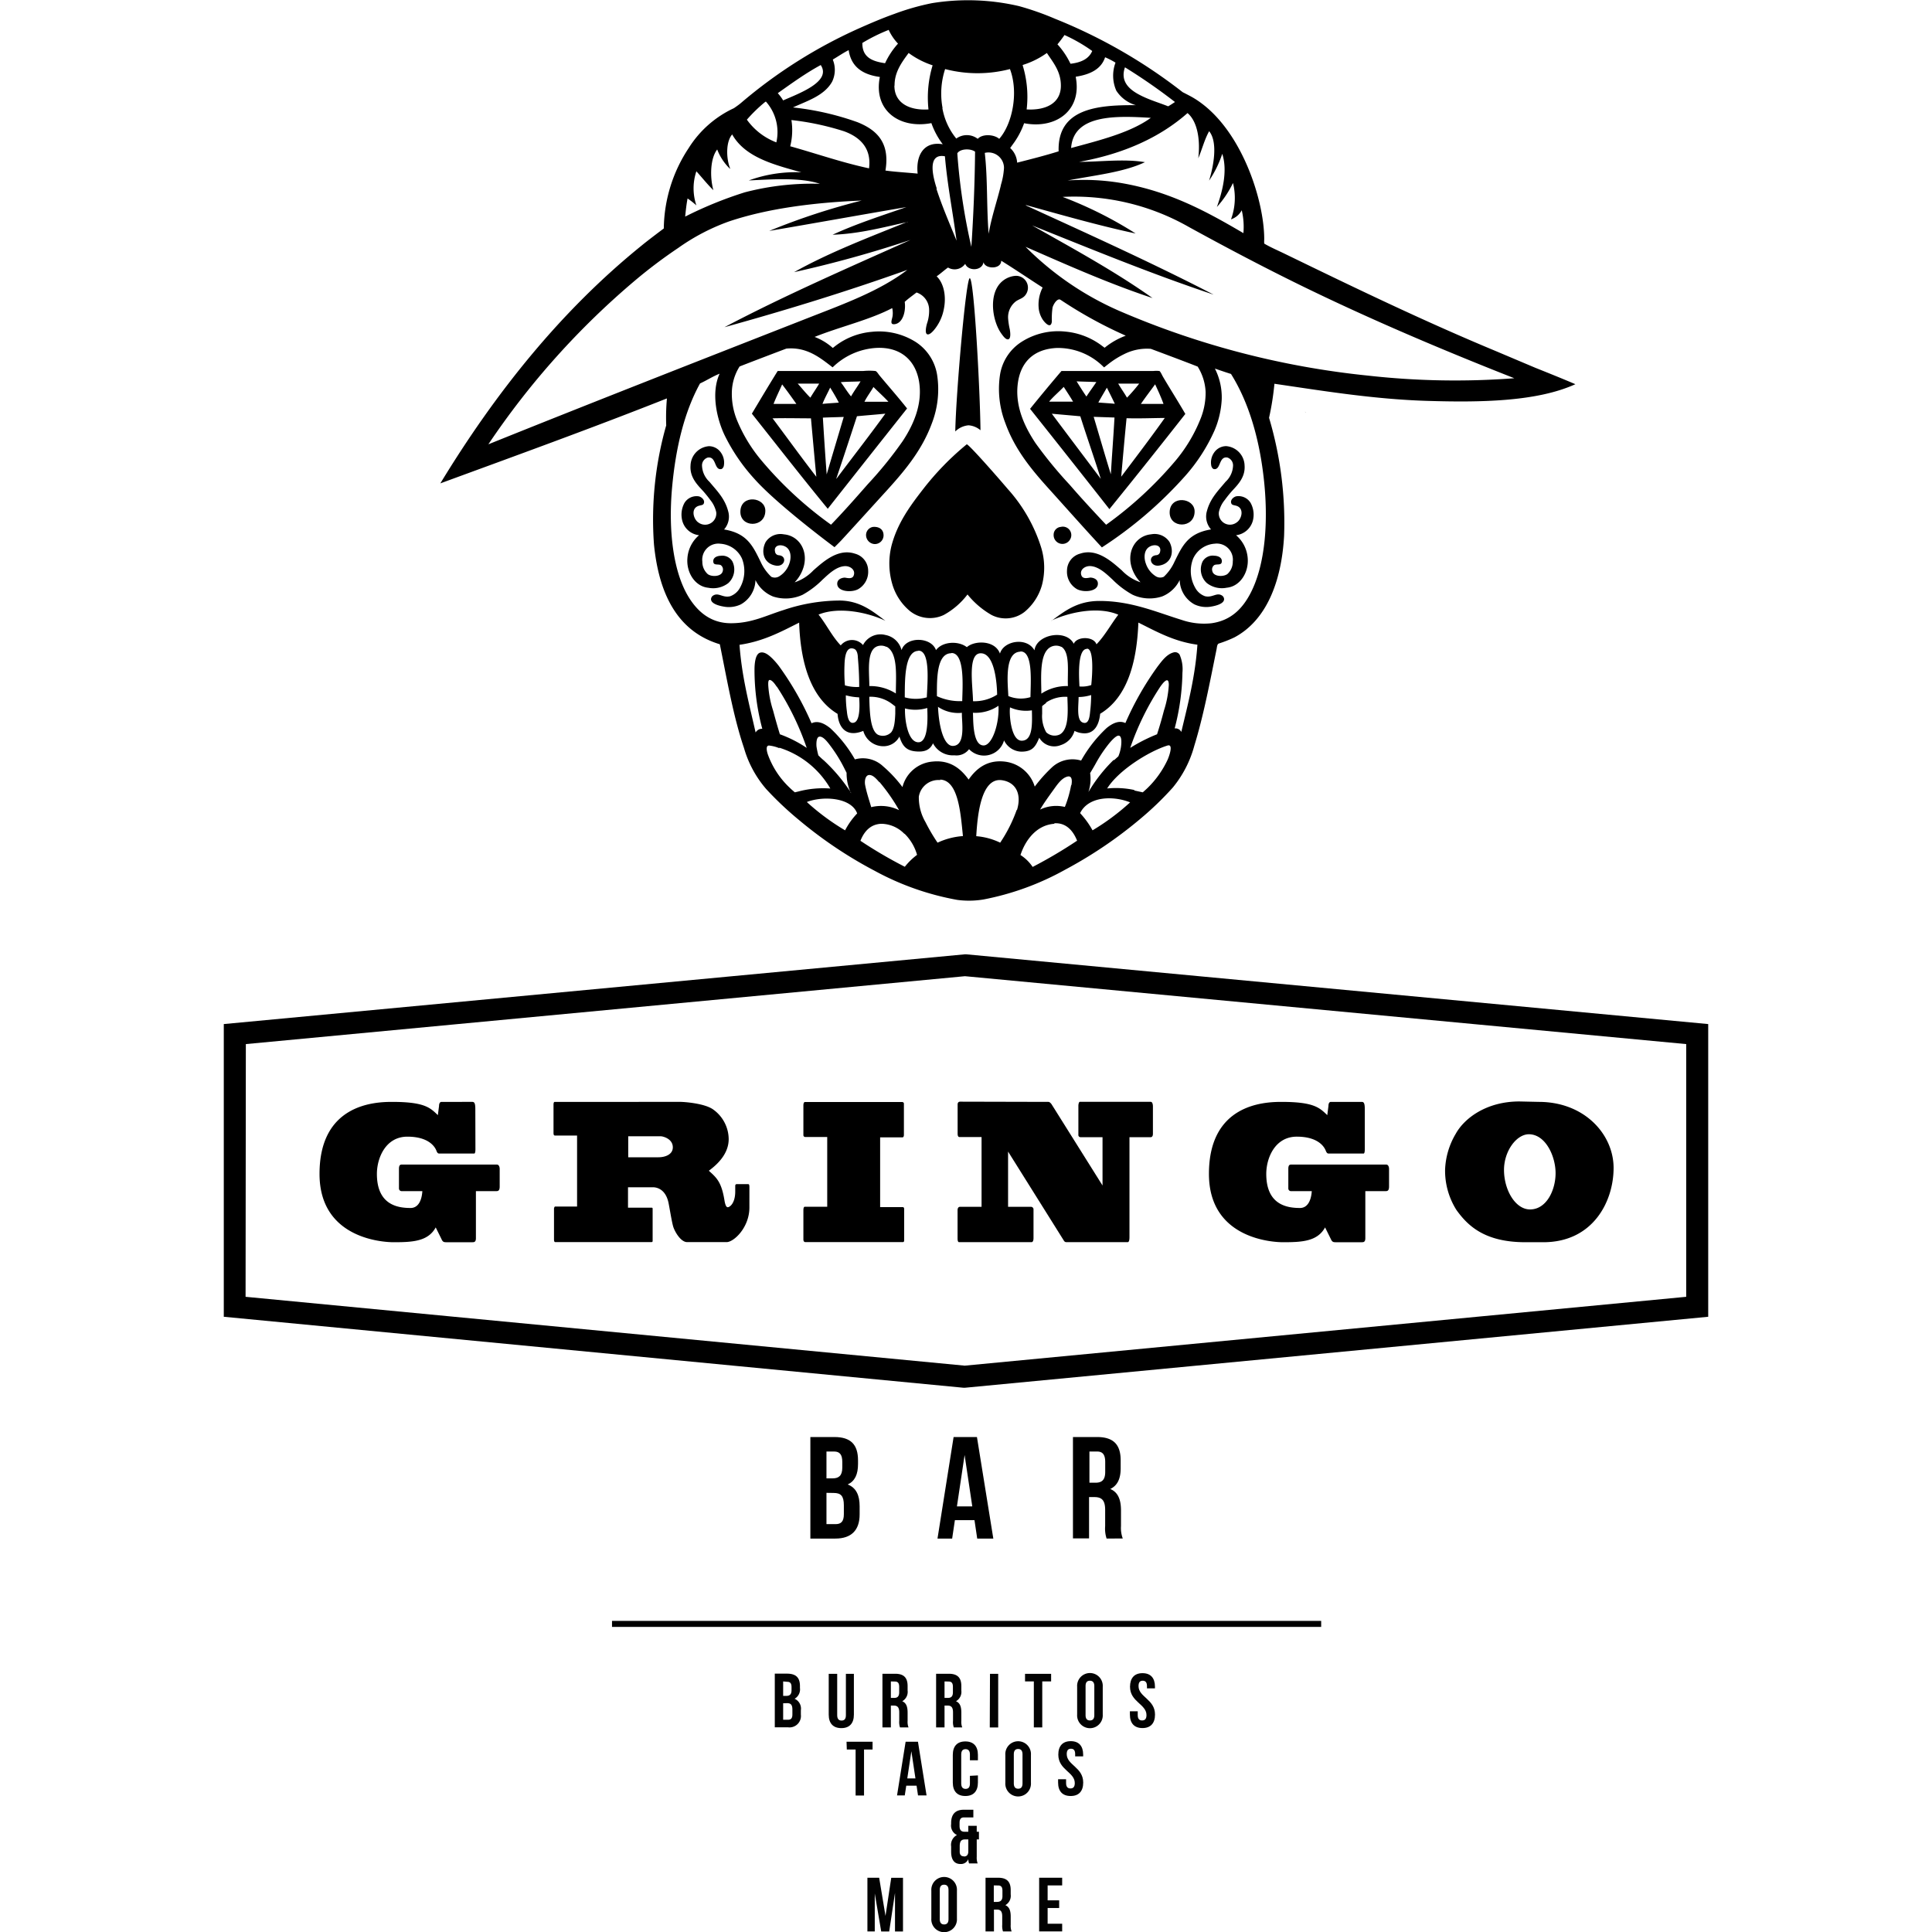 <svg id="Layer_1" data-name="Layer 1" xmlns="http://www.w3.org/2000/svg" viewBox="0 0 360 360"><defs><style>.cls-1{fill:#020202;}.cls-2{fill-rule:evenodd;}</style></defs><rect x="114.04" y="302.03" width="132.14" height="1.12"/><path class="cls-1" d="M165,357l1.07-7.1h2.19v10h-1.49v-7.17l-1.08,7.17h-1.49L163,352.82v7.07h-1.37v-10h2.19Z"/><path class="cls-1" d="M173.54,352.29a2.39,2.39,0,1,1,4.77,0v5.2a2.39,2.39,0,1,1-4.77,0Zm1.57,5.3c0,.71.31,1,.81,1s.82-.27.82-1v-5.4c0-.72-.32-1-.82-1s-.81.27-.81,1Z"/><path class="cls-1" d="M186.89,359.89a3.26,3.26,0,0,1-.14-1.23v-1.57c0-.93-.31-1.27-1-1.27h-.54v4.07h-1.57v-10H186c1.63,0,2.33.76,2.33,2.3V353a2,2,0,0,1-1,2c.78.33,1,1.09,1,2.13v1.54a2.94,2.94,0,0,0,.17,1.22Zm-1.71-8.57v3.07h.61c.59,0,1-.26,1-1.06v-1c0-.72-.25-1-.8-1Z"/><path class="cls-1" d="M195.21,354.1h2.15v1.43h-2.15v2.93h2.71v1.43h-4.29v-10h4.29v1.43h-2.71Z"/><path class="cls-1" d="M178.32,341.93a1.94,1.94,0,0,1-1.09-2.05v-.19c0-1.6.77-2.47,2.34-2.47h1.8v1.43H179.6c-.5,0-.8.26-.8,1v.61c0,.8.36,1.06.94,1.06h.69v-1.11H182v1.11h.41v1.43H182V346a3.08,3.08,0,0,0,.17,1.22h-1.6a2.54,2.54,0,0,1-.14-.79,1.48,1.48,0,0,1-1.46.9c-1.15,0-1.74-.81-1.74-2.28v-1A2.05,2.05,0,0,1,178.32,341.93Zm1.29,4c.48,0,.79-.24.82-.87v-2.31h-.6c-.71,0-1,.34-1,1.27v.93C178.8,345.63,179.12,345.9,179.61,345.9Z"/><path class="cls-1" d="M149.06,314.18v.36a2,2,0,0,1-1,2,2,2,0,0,1,1.17,2.14v.81a2.13,2.13,0,0,1-2.39,2.37h-2.47v-10h2.37C148.36,311.89,149.06,312.64,149.06,314.18Zm-3.13-.87V316h.62c.58,0,.94-.26.94-1.06v-.56c0-.71-.24-1-.8-1Zm0,4.07v3.07h.9c.53,0,.82-.24.82-1v-.87c0-.93-.3-1.22-1-1.22Z"/><path class="cls-1" d="M156,311.89v7.71c0,.71.31,1,.81,1s.81-.26.81-1v-7.71h1.49v7.61c0,1.6-.8,2.51-2.34,2.51s-2.35-.91-2.35-2.51v-7.61Z"/><path class="cls-1" d="M167.7,321.88a3.22,3.22,0,0,1-.14-1.23v-1.57c0-.92-.32-1.27-1-1.27H166v4.07h-1.57v-10h2.37c1.63,0,2.32.75,2.32,2.29V315a2,2,0,0,1-1,2c.78.33,1,1.08,1,2.13v1.54a2.86,2.86,0,0,0,.17,1.21ZM166,313.31v3.07h.61c.59,0,.94-.25.94-1.05v-1c0-.71-.24-1-.8-1Z"/><path class="cls-1" d="M177.73,321.88a2.94,2.94,0,0,1-.15-1.23v-1.57c0-.92-.31-1.27-1-1.27H176v4.07h-1.57v-10h2.37c1.63,0,2.33.75,2.33,2.29V315a2,2,0,0,1-1,2c.79.33,1,1.08,1,2.13v1.54a2.86,2.86,0,0,0,.17,1.21ZM176,313.31v3.07h.62c.58,0,.94-.25.94-1.05v-1c0-.71-.24-1-.8-1Z"/><path class="cls-1" d="M184.47,311.89H186v10h-1.57Z"/><path class="cls-1" d="M191,311.89h4.86v1.42h-1.65v8.57h-1.57v-8.57H191Z"/><path class="cls-1" d="M200.71,314.29a2.39,2.39,0,1,1,4.77,0v5.19a2.39,2.39,0,1,1-4.77,0Zm1.57,5.29c0,.72.31,1,.81,1s.82-.27.82-1v-5.4c0-.71-.32-1-.82-1s-.81.27-.81,1Z"/><path class="cls-1" d="M212.89,311.77c1.53,0,2.32.92,2.32,2.52v.31h-1.49v-.42c0-.71-.29-1-.79-1s-.78.27-.78,1c0,2.06,3.07,2.45,3.07,5.3,0,1.6-.8,2.52-2.34,2.52s-2.34-.92-2.34-2.52v-.61H212v.71c0,.72.31,1,.81,1s.82-.25.82-1c0-2.05-3.07-2.44-3.07-5.29C210.58,312.69,211.36,311.77,212.89,311.77Z"/><path class="cls-1" d="M157.74,324.55h4.85V326H161v8.57h-1.57V326h-1.64Z"/><path class="cls-1" d="M172.65,334.55h-1.59l-.27-1.81h-1.92l-.28,1.81h-1.44l1.6-10h2.3Zm-3.59-3.17h1.52l-.76-5.06Z"/><path class="cls-1" d="M182.22,330.82v1.33c0,1.6-.8,2.51-2.34,2.51s-2.34-.91-2.34-2.51V327c0-1.6.8-2.51,2.34-2.51s2.34.91,2.34,2.51v1h-1.49v-1.07c0-.71-.31-1-.81-1s-.81.27-.81,1v5.4c0,.71.31,1,.81,1s.81-.26.81-1v-1.43Z"/><path class="cls-1" d="M187.33,327a2.39,2.39,0,1,1,4.77,0v5.2a2.39,2.39,0,1,1-4.77,0Zm1.58,5.3c0,.71.31,1,.81,1s.81-.27.81-1v-5.4c0-.71-.31-1-.81-1s-.81.27-.81,1Z"/><path class="cls-1" d="M199.52,324.44c1.52,0,2.31.91,2.31,2.51v.32h-1.49v-.42c0-.71-.28-1-.78-1s-.79.27-.79,1c0,2.06,3.07,2.44,3.07,5.3,0,1.6-.8,2.51-2.34,2.51s-2.34-.91-2.34-2.51v-.61h1.49v.71c0,.71.31,1,.81,1s.81-.26.81-1c0-2.06-3.07-2.44-3.07-5.3C197.2,325.35,198,324.44,199.52,324.44Z"/><path d="M88.59,214.14c0,.52-.09.8-.2.8H81.8c-.19,0-.34-.14-.48-.52s-1.08-2.62-5.41-2.62c-4.07,0-5.68,4-5.68,6.94,0,5.75,3.83,6.35,6.27,6.35,1.58,0,2.11-1.68,2.2-3.14H74.89a.5.5,0,0,1-.55-.52V217.8c0-.7.24-.8.51-.8H92.59c.37,0,.52.45.52.8v3.28c0,.76-.26.87-.63.87h-3.8v8.75c0,.7-.27.77-.65.77h-4.9c-.43,0-.65-.07-.87-.6l-1.07-2.16c-1.43,2.62-4.34,2.76-7.85,2.76-1.1,0-13.8-.21-13.8-12.73,0-12.9,10.09-13.42,13.5-13.42,6.13,0,7.13,1.11,8.55,2.47l.22-1.71c0-.34.1-.76.47-.76H88c.37,0,.57.21.57,1.32Z"/><path d="M126.86,205.32c.48,0,4.48.24,6.09,1.46a6.85,6.85,0,0,1,2.83,5.47c0,2.62-1.89,4.57-3.7,5.9,1.46,1.32,2.38,2.09,2.94,5.68.13.66.29,1.12.59,1.12S137,224.32,137,222v-1c0-.21.07-.35.26-.35h2.18c.13,0,.2.14.2.56V225c0,3.73-2.9,6.45-4.25,6.45h-7.35c-1.21,0-2.34-2-2.61-2.93s-.69-3.59-.87-4.43c-.59-2.72-2.44-2.86-2.87-2.86h-4.67v3.8h4.32c.16,0,.27,0,.27.21v6c0,.17-.11.21-.27.21h-17.9c-.1,0-.21-.14-.21-.49v-5.72c0-.17.1-.42.21-.42h4.09V211.59h-4.11c-.17,0-.28-.07-.28-.52v-5.26c0-.25.07-.49.2-.49Zm-9.8,6.41v3.91h5.65c1.2,0,2.66-.49,2.66-1.85,0-1.64-1.9-2.06-2.22-2.06Z"/><path d="M149.7,206c0-.45.13-.66.3-.66h18.05c.16,0,.38.07.38.31v5.79c0,.35-.12.49-.27.49H164v13h4.21c.18,0,.27.14.27.38v5.54c0,.42,0,.6-.27.6H150.09c-.3,0-.39-.25-.39-.49v-5.44c0-.49.13-.66.24-.66h4.2v-13h-4.09a.34.34,0,0,1-.35-.35Z"/><path d="M195.35,205.32c.19,0,.39.17.58.42l9.51,15.16v-9h-4.07a.41.41,0,0,1-.43-.46v-5.37c0-.41.13-.76.26-.76h13.22c.33,0,.41.52.41.87v5.09c0,.45-.19.63-.43.63h-3.94v18.62c0,.59-.1.94-.34.94h-11.4a.52.52,0,0,1-.46-.25l-10.42-16.63v10.29h4.27a.48.48,0,0,1,.47.52v5.3c0,.52-.15.77-.37.77h-13.5c-.19,0-.28-.25-.28-.7v-5.26c0-.28.09-.63.47-.63h4v-13h-4.14c-.13,0-.32-.11-.32-.63v-5.44c0-.35.19-.52.46-.52Z"/><path d="M254.31,214.14c0,.52-.09.8-.2.8h-6.59c-.18,0-.33-.14-.48-.52s-1.07-2.62-5.4-2.62c-4.08,0-5.69,4-5.69,6.94,0,5.75,3.83,6.35,6.28,6.35,1.57,0,2.11-1.68,2.2-3.14h-3.81a.5.5,0,0,1-.56-.52V217.8c0-.7.24-.8.52-.8h17.73c.37,0,.52.45.52.8v3.28c0,.76-.26.87-.63.87h-3.79v8.75c0,.7-.28.77-.65.77h-4.91c-.42,0-.64-.07-.87-.6l-1.07-2.16c-1.43,2.62-4.33,2.76-7.85,2.76-1.09,0-13.79-.21-13.79-12.73,0-12.9,10.09-13.42,13.5-13.42,6.12,0,7.12,1.11,8.55,2.47l.22-1.71c0-.34.09-.76.46-.76h5.74c.37,0,.57.21.57,1.32Z"/><path d="M286.73,205.32c8.53,0,13.94,6.07,13.94,12.31s-3.83,13.84-13.09,13.84h-3.35c-7.59,0-10.73-3.07-12.84-6a13.72,13.72,0,0,1-2.12-7.5,14.1,14.1,0,0,1,2-6.73c1.61-2.89,5.72-6,11.85-6ZM280.25,218c0,3.73,2.11,7.36,4.85,7.36,3.09,0,4.76-3.63,4.76-6.76s-1.85-7.25-5-7.25C282.53,211.39,280.25,214.52,280.25,218Z"/><path d="M159.88,272.12v.68c0,1.94-.59,3.19-1.92,3.81,1.6.62,2.22,2.05,2.22,4.05v1.54c0,2.92-1.54,4.49-4.52,4.49H151V267.77h4.48C158.55,267.77,159.88,269.2,159.88,272.12ZM154,270.47v5h1.16c1.11,0,1.79-.48,1.79-2v-1.05c0-1.35-.46-1.95-1.52-1.95Zm0,7.7V284h1.7c1,0,1.54-.46,1.54-1.86v-1.65c0-1.76-.56-2.3-1.91-2.3Z"/><path d="M185.09,286.69h-3l-.51-3.43h-3.65l-.51,3.43h-2.73l3-18.92h4.35Zm-6.78-6h2.86l-1.43-9.57Z"/><path d="M206.2,286.69a5.92,5.92,0,0,1-.27-2.33v-3c0-1.76-.59-2.4-2-2.4h-1v7.7h-3V267.77h4.49c3.08,0,4.4,1.43,4.4,4.35v1.49c0,1.94-.61,3.21-1.94,3.84,1.49.62,2,2.05,2,4v2.92a5.55,5.55,0,0,0,.33,2.3ZM203,270.47v5.81h1.16c1.11,0,1.78-.48,1.78-2v-1.86c0-1.35-.46-1.95-1.51-1.95Z"/><path d="M179.76,258.59l-.19,0L41.7,245.36V190.82l138.11-13,.2,0,138.29,13v54.54Zm-134-16.95,134,12.83,134.44-12.83V194.55L179.81,181.9l-134,12.65Z"/><path class="cls-2" d="M189.09,51.41a2.21,2.21,0,0,1,2.09,3.41c-.47.78-1.22.86-1.88,1.33a3.71,3.71,0,0,0-1.45,3.22,13.17,13.17,0,0,0,.31,2c.11.66.21,1.71-.26,1.85s-1-.63-1.27-1c-1.57-2.11-2.38-6.55-.56-9.07A4.32,4.32,0,0,1,189.09,51.41Z"/><path class="cls-2" d="M180.7,51.84c.81,0,1.92,21,2,28.33a3.84,3.84,0,0,0-2.23-.92A4,4,0,0,0,178,80.4C178.13,73.44,180,51.84,180.7,51.84Z"/><path class="cls-2" d="M144.91,69.13h15.94a11.46,11.46,0,0,1,2.27,0c.26.06.57.61.77.84,1.73,2.07,3.43,4,5.13,6.14q-7.4,9.33-14.78,18.69C149.47,89,144.8,83,140.1,77.08,141.69,74.42,143.28,71.75,144.91,69.13Zm11.76,2.09c.66.86,1.21,1.82,1.91,2.64.56-1,1.21-1.84,1.77-2.8C159.18,71.14,157.69,71.1,156.67,71.22ZM151,74.1c.53-.9,1.12-1.72,1.64-2.62-1.31,0-2.69,0-4,0C149.43,72.35,150.15,73.27,151,74.1Zm-6.82,1.16c1.38,0,3,0,4.21,0-.82-1.17-1.75-2.46-2.65-3.63C145.21,72.85,144.63,74,144.14,75.26Zm18.59-3.17c-.54.94-1.24,1.84-1.69,2.77,1.36,0,3.14,0,4.46,0C164.68,73.92,163.65,73,162.73,72.09Zm-9.47,3.17c1-.11,2-.15,3-.24-.51-1-1.05-1.89-1.61-2.8C154.23,73.23,153.64,74.25,153.26,75.26Zm2.57,13.93s0,.07,0,0c3-4,6.22-8.13,9.1-12.11-1.75.18-3.54.31-5.29.48Q157.77,83.43,155.83,89.19Zm-2.54-11.37c.22,3.59.44,7,.71,10.58,1.05-3.58,2.12-7.14,3.18-10.71C155.89,77.74,154.64,77.76,153.29,77.82ZM144,78c2.68,3.58,5.45,7.41,8.11,10.84-.35-3.62-.67-7.28-1-10.89-2.45,0-4.76-.07-7.13,0C143.94,77.93,143.93,78,144,78Z"/><path class="cls-2" d="M197.79,69.13h17.1a5.37,5.37,0,0,1,1.14,0c.19.07.48.72.63,1,1.4,2.38,2.83,4.62,4.21,7q-7,8.93-14.15,17.74-7.36-9.37-14.78-18.69Q194.84,72.59,197.79,69.13Zm4.65,4.76c.59-.93,1.25-1.79,1.85-2.7-1.17-.06-2.52-.07-3.68-.13C201.2,72,201.82,73,202.44,73.89Zm7.56.21a30.94,30.94,0,0,0,2.27-2.62h-3.91C208.88,72.38,209.48,73.2,210,74.1Zm2.59,1.16h4.21c-.43-1.2-1-2.45-1.56-3.65C214.36,72.83,213.45,74,212.59,75.26Zm-14.38-3.17c-.87.92-2,1.86-2.72,2.75,1.22,0,3.19,0,4.46,0C199.4,73.91,198.8,73,198.21,72.09ZM204.66,75c1,.09,2.07.14,3.07.24-.47-1-1-2.06-1.48-3C205.72,73.16,205.17,74.06,204.66,75Zm.45,14.2c-1.18-3.76-2.58-7.75-3.81-11.63-1.76-.17-3.55-.31-5.31-.48C199,81.12,202.08,85.19,205.11,89.22Zm-1.32-11.53c1.07,3.57,2.1,7.17,3.2,10.71.21-3.56.48-7,.68-10.58Zm6.13.24c-.36,3.63-.68,7.28-1,10.92,2.67-3.55,5.58-7.36,8.12-10.95C214.6,77.9,212.37,78,209.92,77.93Z"/><path class="cls-2" d="M180.28,110.77a14,14,0,0,1-4.44,3.83,6,6,0,0,1-6.29-.74,10.25,10.25,0,0,1-3.28-5,13.78,13.78,0,0,1-.16-7.14c1.1-4.24,3.49-7.47,5.92-10.6a51.8,51.8,0,0,1,8.11-8.33c.36,0,5,5.23,7.65,8.34A29.37,29.37,0,0,1,194,102a12.85,12.85,0,0,1,.16,7,10,10,0,0,1-3.23,5,5.72,5.72,0,0,1-6.19.58A15.9,15.9,0,0,1,180.28,110.77Z"/><path class="cls-2" d="M134.92,98.66c4.32.7,5.38,3.12,6.8,6a8.86,8.86,0,0,0,2,2.82,1.56,1.56,0,0,0,1.48-.09,4.45,4.45,0,0,0,1.88-2.37c.41-1.17.3-2.54-.66-3.12s-2.29-.3-2,.9a.75.75,0,0,0,.69.66c1.64.13,1.17,2.22-.56,1.93-2.26-.38-2.82-2.58-1.88-4.39a3.29,3.29,0,0,1,3.41-1.43c2.61.23,4.46,2.75,3.73,5.82a7,7,0,0,1-1.74,3.12,8.44,8.44,0,0,0,3.49-2.23c1.72-1.49,4.55-4.18,7.75-3.11a3.3,3.3,0,0,1,2.46,3.16,3.73,3.73,0,0,1-1.89,3.47c-1.27.65-3.66.43-3.86-.84-.12-.84.54-1.27,1.35-1.33.29,0,1.38.38,1.68-.34.45-1.06-.59-1.84-1.62-1.8-1.67.08-3.16,1.61-4.13,2.49a16.56,16.56,0,0,1-3.75,2.85,7.58,7.58,0,0,1-5.5.32,6.24,6.24,0,0,1-3.28-3.06,5.33,5.33,0,0,1-2.73,4.53,5.19,5.19,0,0,1-3.19.41c-.84-.14-2.32-.52-2.36-1.35a.83.83,0,0,1,.4-.71c1-.63,1.78.48,3.17.13a3.37,3.37,0,0,0,1.83-1.59,6.38,6.38,0,0,0,.37-5.42,4.76,4.76,0,0,0-4-2.77,3,3,0,0,0-3.39,3.33,3.06,3.06,0,0,0,1,2.32c.72.56,2.59.51,2.8-.55a1,1,0,0,0-.37-1.12c-.48-.23-1.26.07-1.37-.52-.17-.86.64-1.2,1.39-1.22a2.16,2.16,0,0,1,2.17,1.09,3.43,3.43,0,0,1-.78,4,4.63,4.63,0,0,1-3.73.87c-2.46-.24-4.12-2.82-3.89-5.53a6.18,6.18,0,0,1,2.17-4.26,3.65,3.65,0,0,1-3.12-2.67,4.55,4.55,0,0,1,.39-3.33,2.64,2.64,0,0,1,2.7-1.24c.48.12,1.19.69.9,1.35-.16.37-.72.26-1.22.53-1.19.64-.63,2.45.24,3a2.09,2.09,0,0,0,3.31-1.93,5.46,5.46,0,0,0-1.11-2.28,22,22,0,0,0-1.51-1.85c-1.09-1.17-2.31-2.51-2.17-4.55a3.72,3.72,0,0,1,3.44-3.62,2.72,2.72,0,0,1,2.24,1.22,3.21,3.21,0,0,1,.51,2.51c-.09.26-.27.54-.56.55-1.23.09-.83-2.4-2.41-2.16a1.52,1.52,0,0,0-1.08,1.53,4.34,4.34,0,0,0,1.4,3c1.3,1.58,2.84,3.06,3.46,5.42A3.61,3.61,0,0,1,134.92,98.66Z"/><path class="cls-2" d="M142.61,95.17c0,3.25-4.78,3.23-4.65.07S142.61,92.6,142.61,95.17Z"/><path class="cls-2" d="M162.7,98.18c1.11-.07,1.86.46,1.93,1.4a1.63,1.63,0,0,1-1.64,1.8,1.69,1.69,0,0,1-1.61-1.8A1.54,1.54,0,0,1,162.7,98.18Z"/><path class="cls-2" d="M197.68,98.18a1.57,1.57,0,0,1,1.72,2.33,1.64,1.64,0,0,1-3.07-.87A1.46,1.46,0,0,1,197.68,98.18Z"/><path class="cls-2" d="M293.55,71.59v0C286.37,74.86,275.82,75,266,74.7c-10.07-.3-19.78-1.92-28.53-3.19a51,51,0,0,1-1,6.34,68.4,68.4,0,0,1,2.8,22.05c-.49,8.57-3.33,15.73-9.28,18.88a23.07,23.07,0,0,1-2.88,1.13c-.32.12-.34.64-.42,1.06-1.25,6.16-2.43,12.41-4.15,18a20.76,20.76,0,0,1-4,7.77,58,58,0,0,1-6,5.79,80.61,80.61,0,0,1-14.09,9.54,51.05,51.05,0,0,1-15.17,5.53,16.4,16.4,0,0,1-4.92.08A50.93,50.93,0,0,1,163,162.27a79.54,79.54,0,0,1-14.14-9.49,61.45,61.45,0,0,1-6.08-5.74,20.22,20.22,0,0,1-4.15-7.67c-2-5.92-3.14-12.63-4.5-19.32-7.83-2.36-11.34-9.25-12.27-18.59a64,64,0,0,1,2.28-22.2,40.2,40.2,0,0,1,.13-5s0,0-.05,0c-13.84,5.48-28,10.61-42.17,15.81v0c10.29-16.92,22.48-32.17,37.54-44.34,1.21-1,4.1-3.16,4.1-3.16a27.68,27.68,0,0,1,4.65-15,19.74,19.74,0,0,1,8.41-7.41s.86-.58,1.29-.95a91.2,91.2,0,0,1,22.19-14c2.06-.91,4.19-1.83,6.42-2.62a45.48,45.48,0,0,1,7-2,41.85,41.85,0,0,1,16.23.55,52.35,52.35,0,0,1,6.69,2.35,97.61,97.61,0,0,1,23.81,13.69s1.42.71,2.05,1.09c8.77,5.26,13.17,19,13.14,26.36a5.27,5.27,0,0,0,0,.76c1.09.65,2.5,1.26,3.68,1.83,12.91,6.27,25.91,12.56,39.45,18.19l7.38,3.12C288.58,69.53,291.09,70.54,293.55,71.59Zm-128-66A32.56,32.56,0,0,0,160.69,8c-.05,2.72,1.9,3.44,4.23,3.78a14.46,14.46,0,0,1,2.41-3.65A9.46,9.46,0,0,1,165.58,5.54Zm32.76,1c-.4.58-.82,1.13-1.27,1.67a14.81,14.81,0,0,1,2.43,3.62c1.93-.22,3.41-.88,4.05-2.38A30.15,30.15,0,0,0,198.34,6.52Zm-43.12,4.55a5.06,5.06,0,0,1-.13,4.07c-1.48,2.66-4.74,3.61-7.3,4.81a51.78,51.78,0,0,1,12.05,2.76c3.46,1.4,6.07,3.71,5.18,9,1.88.26,4,.37,6,.57-.37-3.49,1.22-6.07,4.68-5.47a14.37,14.37,0,0,1-2.12-3.94c-6,1.14-10.85-2.4-9.6-8.6-3.16-.43-5.35-1.84-5.81-5C157.11,9.86,156.2,10.5,155.22,11.07Zm11.47,4.84c0,3.22,2.8,4.64,6.35,4.41a20.69,20.69,0,0,1,.77-8.22,15.73,15.73,0,0,1-4.47-2.3C168.18,11.43,166.67,13.33,166.69,15.91Zm23.9-3.81a20,20,0,0,1,.74,8.22c3.54.2,6.39-1.12,6.38-4.44,0-2.67-1.48-4.35-2.59-6.05,0,0,0,0-.06,0A15.6,15.6,0,0,1,190.59,12.1Zm9.89,2.19c1.2,6.25-3.73,9.74-9.62,8.6a14.89,14.89,0,0,1-1.8,3.51l-.8,1.11a4,4,0,0,1,1.3,2.73c2.79-.71,5.22-1.33,7.73-2.11-.25-7.94,7.13-8.66,14.38-8.6a6.52,6.52,0,0,1-3.63-2.7,6.92,6.92,0,0,1-.15-5.23,15.56,15.56,0,0,0-1.94-1C205.2,12.88,203.14,13.88,200.48,14.29Zm-55.52,3a9.36,9.36,0,0,1,1,1.35c2.86-1.27,9.08-3.49,7-6.59,0,0,0,0,0,0C150.11,13.65,147.56,15.5,145,17.31Zm64.67-4.76c-.94,2.78,1.12,4.27,3,5.21,1.69.85,3.52,1.38,5.07,2,.45-.25.85-.53,1.27-.8A106.09,106.09,0,0,0,209.63,12.55Zm-34,7.56a12.28,12.28,0,0,0,2.59,5.66,3.34,3.34,0,0,1,4,.05c.84-.94,3-.86,4,0,2.39-2.67,3.68-8.56,2-13a24,24,0,0,1-12.08,0A14.63,14.63,0,0,0,175.63,20.11Zm-32.92-1.19c0-.05-.07,0-.07,0a27.86,27.86,0,0,0-3.44,3.33,12,12,0,0,0,5.49,4.23A8.57,8.57,0,0,0,142.71,18.92Zm82.6,5.53c-.84,1.5-1.31,3.38-2,5,.4-3.31-.1-6.82-2-8.43q-7.78,6.85-20.18,9.09c3.89,0,8.4-.6,12.24.06-4,1.9-9.43,2.44-14.4,3.41a41.84,41.84,0,0,1,9.83.45c9.21,1.54,16.2,5.42,22.92,9.36a13.31,13.31,0,0,0-.31-4.26,3.51,3.51,0,0,1-2,1.69,11.51,11.51,0,0,0,.37-6.77,19,19,0,0,1-3,4.47c.94-2.64,2.07-6.62,1-9.91a20,20,0,0,1-2.46,5C226.09,31.12,227,26.54,225.31,24.45Zm-25.72,3.09c5.35-1.45,11.06-2.86,14.88-5.63C208.06,21.57,200.06,21.26,199.59,27.54Zm-52.33-.34c5.32,1.5,9.54,3,14.7,4.12.52-3.95-1.93-5.92-4.66-6.91a50.09,50.09,0,0,0-9.8-2.09A12.31,12.31,0,0,1,147.26,27.2Zm-11.21,4.2a9.85,9.85,0,0,1-2.38-3.6c-1.3,1.67-1.39,5.15-.71,7.59-1.13-1.1-2.11-2.35-3.17-3.52a9.93,9.93,0,0,0,0,6.35,15.56,15.56,0,0,0-1.64-1.29c-.21,1.07-.33,2.22-.45,3.38a73.11,73.11,0,0,1,11.1-4.52,49.54,49.54,0,0,1,14-1.59c-3.67-1.25-9.12-.81-13.24-.63a25.51,25.51,0,0,1,9.8-1.51c-5.21-1.44-10.5-2.81-12.9-7.06C135.23,26.42,135.3,29.53,136.05,31.4Zm42.36-2.88A113.8,113.8,0,0,0,181,46c.38-5.83.63-11.61.69-17.74C180.86,27.65,179,27.68,178.41,28.52Zm8.11,5.92a13.05,13.05,0,0,0,.59-3.23,2.89,2.89,0,0,0-3.58-2.77c.56,4.91.31,10,.72,15.07C184.74,40.46,185.81,37.41,186.52,34.44Zm-12,.69c1.06,3.3,2.58,6.77,3.75,9.67-.68-5.28-1.7-10.23-2.17-15.73C172.58,28.49,173.94,33.26,174.55,35.13Zm16.65,3.09c11.78,5.4,23.72,10.79,35,16.63C214.45,51,203.34,46.41,192.31,42c7.65,4.32,15.5,8.6,22.45,13.54-8.32-2.76-15.95-6.19-23.66-9.55a56.5,56.5,0,0,0,17.37,11.9A157.15,157.15,0,0,0,255,70a146,146,0,0,0,27.17.48C268,64.9,254.16,59,241,52.5c-6.63-3.28-13-6.65-19.43-10.18A43.13,43.13,0,0,0,198,36.69a74.27,74.27,0,0,1,13.61,6.82C204.6,42,197.63,40,191.2,38.22Zm-22,3.09c-4.28.92-8.93,2.21-14,2.38,4.32-2,9.07-3.53,13.75-5.15-8.53,1.45-17.11,3-25.56,4.44a125.56,125.56,0,0,1,17.23-5.66c-9,.37-17.57,1.49-24.72,3.89a39,39,0,0,0-9.46,4.94,92.52,92.52,0,0,0-8.22,6.21A147.43,147.43,0,0,0,91,82.79c19.64-7.91,39.64-15.73,59.46-23.5,6.6-2.59,13.35-5,18.61-9-11,3.93-22.39,7.45-34.08,10.68,11.11-5.86,22.9-11,34.66-16.26a217.68,217.68,0,0,1-21.68,6C154.5,47.05,161.88,44.24,169.15,41.31Zm26.79,74.32s0,0,0,0,0,0,0,0c2.49-1.84,4.84-3.7,8.94-3.7,5.94,0,10.59,2.08,15.34,3.54a12.82,12.82,0,0,0,5.55.61c3.61-.51,5.72-2.71,7.19-5.47,2.92-5.5,3.42-13.91,2.51-21.73-.87-7.54-2.86-14.1-6.08-19.25-1-.31-2-.66-3-1a11.84,11.84,0,0,1,1.27,5.76,16.88,16.88,0,0,1-1.35,5.79,32.86,32.86,0,0,1-5.63,8.65A76.3,76.3,0,0,1,205.32,102c-3.32-3.58-6.5-7.18-9.78-10.81s-6.42-7.37-8.22-12.38a17.68,17.68,0,0,1-1-8.85,8.93,8.93,0,0,1,4.05-6.27,12.7,12.7,0,0,1,8.17-1.9,13.33,13.33,0,0,1,6.55,2.46l.74.55a13.73,13.73,0,0,1,3.94-2.25,81.12,81.12,0,0,1-11.6-6.32c-.22-.13-.62-.45-.77-.44-.58,0-1.13,1-1.27,1.5A14.32,14.32,0,0,0,196,59.9c-.18,1.58-1.46.07-1.77-.45a4.87,4.87,0,0,1-.66-1.8,7,7,0,0,1,.71-4.07c-2.57-1.65-5.25-3.47-7.72-5,0,1.65-3,1.59-3.3.27-.23,1.65-2.86,1.73-3.41.31a2.4,2.4,0,0,1-3.2.69c-.73.52-1.38,1.13-2.12,1.64,1.29,1.21,1.84,3.62,1.35,6.05a8.56,8.56,0,0,1-1.88,4c-.22.25-.78.87-1.19.76-.59-.15-.16-1.8,0-2.25a7.33,7.33,0,0,0,.32-2.32,3.43,3.43,0,0,0-2.35-3.23c-.74.58-1.52,1.12-2.2,1.75.25,1.76-.35,3.92-1.82,4.15-1.1.17-.5-.9-.43-1.59a4.15,4.15,0,0,0-.08-1.4c-4.27,2.23-9.76,3.48-14.46,5.37a10.83,10.83,0,0,1,3.39,2.06s.59-.47.71-.55a13,13,0,0,1,6.56-2.46,12.82,12.82,0,0,1,8.19,1.9,9,9,0,0,1,4,6.27,17.63,17.63,0,0,1-1,8.88c-1.84,5-5,8.75-8.25,12.35-2.88,3.16-5.73,6.31-8.59,9.42-.41.44-1.3,1.31-1.3,1.31s-10.6-7.85-14.94-12.74a34.52,34.52,0,0,1-5.6-8.25c-1.36-2.92-2.52-7.72-.87-11.34-1.3.52-2.4,1.25-3.65,1.82-2.9,5.26-4.53,11.9-5.21,19.43-.7,7.73.13,15.83,3.28,20.68,1.59,2.45,3.95,4.57,7.69,4.57,3.91,0,6.56-1.45,9.81-2.46a33.09,33.09,0,0,1,10.49-1.77c3.88.06,6.18,2.08,8.49,3.78-3.05-1.48-8.58-2.75-12.47-1.16,1.39,1.7,2.56,4.13,4.14,5.74a2.7,2.7,0,0,1,4.15-.06,3.66,3.66,0,0,1,4.18-1.88,3.81,3.81,0,0,1,3,2.82c.81-2.58,5.52-2.52,6.42,0,1.18-1.61,4.14-1.79,5.75-.55,1.4-1.26,5.23-1.36,6.17,1.2.66-2.39,5-3.16,6.43-.61.38-3,5.92-4,7.32-1.22.6-1.43,3.73-1.41,4.23.1,1.56-1.6,2.77-3.84,4.07-5.52C204.47,112.87,199,114.18,195.94,115.63ZM161.72,90.2a73.07,73.07,0,0,0,6.48-8c1.77-2.69,3.75-6.61,3.07-11-.61-3.92-3.32-6.61-8-6.37a12.68,12.68,0,0,0-8.12,3.62c-2.2-1.67-4.74-3.87-8.64-3.49,0,0-6.63,2.51-8.7,3.33A9.38,9.38,0,0,0,136.37,73a13,13,0,0,0,.92,5.2,28.39,28.39,0,0,0,4.68,7.7,70,70,0,0,0,12.88,11.87C157.18,95.36,159.45,92.79,161.72,90.2ZM214.44,65a9.47,9.47,0,0,0-5,1,16.19,16.19,0,0,0-2.83,1.77l-.88.69-.39-.37a12,12,0,0,0-8.44-3.25c-4.39.21-6.88,2.75-7.29,7s1.54,8,3.33,10.71a79,79,0,0,0,6.4,7.8c2.21,2.56,4.48,5,6.77,7.43A71.2,71.2,0,0,0,219,85.89a28.59,28.59,0,0,0,4.65-7.72,13,13,0,0,0,1-5.13,9.76,9.76,0,0,0-1.48-4.73C220.91,67.41,214.44,65,214.44,65Zm-76.64,55.2c.44,6,1.82,11.07,3,16.29a1.34,1.34,0,0,1,1.24-.69,42.48,42.48,0,0,1-1.45-11c0-1,.12-2.87,1-3.17s1.8.58,2.25,1a13.64,13.64,0,0,1,1.3,1.48,56.38,56.38,0,0,1,6.08,10.66c1.33-.64,2.68.27,3.49.92a24.39,24.39,0,0,1,4.59,5.81,5.49,5.49,0,0,1,5.24,1.28,23.93,23.93,0,0,1,3.62,3.88,6.33,6.33,0,0,1,5.61-4.75c3.37-.35,5.35,1.45,6.72,3.35,1.33-1.91,3.33-3.72,6.69-3.35a6.64,6.64,0,0,1,5.63,4.66A27.32,27.32,0,0,1,196,143a5.63,5.63,0,0,1,5.45-1.28,25.17,25.17,0,0,1,4.76-6.07c.83-.67,2.17-1.55,3.49-.92a56.2,56.2,0,0,1,6-10.53c.72-.93,1.65-2.26,2.91-2.61a1,1,0,0,1,1.19.39,6.75,6.75,0,0,1,.53,3.36,43.33,43.33,0,0,1-1.45,10.39,1.22,1.22,0,0,1,1.24.66c1.23-5.2,2.59-10.27,3-16.26-4.43-.59-7.79-2.54-11-4.12C211.83,123.57,210,130,205,133c-.17,1.77-.88,3.51-2.7,3.64a4.12,4.12,0,0,1-2.08-.45,3.88,3.88,0,0,1-2.57,2.65,3.22,3.22,0,0,1-4-1.37c-.67,1.57-1.19,2.59-3.33,2.59a3.7,3.7,0,0,1-3.23-2.1,3.87,3.87,0,0,1-6.52,1.64,2.93,2.93,0,0,1-2.72,1.14,4.17,4.17,0,0,1-4-2.24c-.67,1.52-2,1.63-3.32,1.5-1.86-.19-2.45-1.27-2.94-2.75a3.33,3.33,0,0,1-3,1.8,3.89,3.89,0,0,1-3.73-2.86c-3.14,1.29-4.61-.61-4.79-3.17-5-3-6.91-9.51-7.16-17a0,0,0,0,0,0,0C145.51,117.73,142.22,119.51,137.8,120.15Zm27.39.35a2.16,2.16,0,0,0-1.14-.24c-2.71.18-2.08,4.59-2.06,7.53a8.87,8.87,0,0,1,4.94,1.38C166.92,126.16,167.4,121.66,165.19,120.5Zm32.6,0a2.19,2.19,0,0,0-2,0c-2.18,1.14-1.76,5.76-1.75,8.7a8.55,8.55,0,0,1,4.95-1.41C198.87,125.28,199.45,121.61,197.79,120.52Zm-37.94,2c0-.67-.19-1.45-.69-1.64-1.59-.62-1.76,1.74-1.8,3a30.69,30.69,0,0,0,.08,3.8,8,8,0,0,0,2.66.29C160.1,125.75,160,124.32,159.85,122.51Zm42.69-1.64c-1.88,0-1.45,5.71-1.4,7a5.32,5.32,0,0,0,2.2-.26C203.57,125.47,203.83,120.84,202.54,120.87Zm-31.42.37c-2.68.05-2.5,5.92-2.53,8.66a7.75,7.75,0,0,0,4.11,0C172.8,127.31,173.42,121.19,171.12,121.24Zm19,.15c-3,.11-2.34,5.87-2.23,8.27a6.1,6.1,0,0,0,4.12.2C192.06,126.87,192.5,121.31,190.13,121.39Zm-12.84.29c-2.81,0-2.7,4.95-2.7,8a10.15,10.15,0,0,0,4.72.92C179.32,128.41,179.9,121.66,177.29,121.68Zm8.52,7.75s0-7.77-3.06-7.74c-2.48,0-1.48,6-1.43,8.93A7.82,7.82,0,0,0,185.81,129.43Zm-41.06-1.5c-.31-.46-.74-1.09-1.19-1.25s-.4.58-.4.93a19,19,0,0,0,.9,4.73c.43,1.6.84,3.06,1.27,4.44a23,23,0,0,1,5,2.54A51,51,0,0,0,144.75,127.93Zm72.15,4.41a18.72,18.72,0,0,0,.9-4.76c0-1.87-1.21-.2-1.61.37a50.5,50.5,0,0,0-5.58,11.37,31,31,0,0,1,5-2.54C216.06,135.4,216.49,133.94,216.9,132.34Zm-59.28-2.78a21.45,21.45,0,0,0,.19,2.91c.09.91.32,2.53,1.4,2.12s1-3.26.89-4.69A10.68,10.68,0,0,1,157.62,129.56Zm43.37.32c0,1.58-.43,4.25.76,4.71s1.31-1.22,1.4-2.12a25.68,25.68,0,0,0,.18-3A8.24,8.24,0,0,1,201,129.88Zm-39,0c.07,2.64.15,6.22,1.64,7a2.19,2.19,0,0,0,2.43-.45c.61-.74.71-2.12.77-3.46,0-.4,0-1.38,0-1.38s-.67-.52-.92-.69A6.65,6.65,0,0,0,162,129.83Zm32.95,1.08c-.24.16-.74.57-.74.57s0,1.1,0,1.43a6.1,6.1,0,0,0,.76,3.45,2.26,2.26,0,0,0,2.54.4c1.75-1,1.48-4.5,1.4-7A6.44,6.44,0,0,0,194.91,130.91Zm-26.3,1.1c-.05,2.18.56,6.12,2.44,6.21s1.81-4.21,1.71-6.39A7.63,7.63,0,0,1,168.61,132Zm6.16-.31c.17,3.73,1.11,7.25,2.78,7.2,2.49-.08,1.58-4.65,1.67-6.17A6.73,6.73,0,0,1,174.77,131.7Zm6.51,1.11c.06,1.22-.08,5.95,1.94,6,1.63.07,3-4.09,2.81-7.39A7.63,7.63,0,0,1,181.28,132.81Zm6.9-1c-.16.83.08,6.14,2.2,6.12s1.92-3.39,1.88-5.66A7.25,7.25,0,0,1,188.18,131.8Zm-29.63,15.92a8.85,8.85,0,0,1-.82-3.82l-.34-.67a27.28,27.28,0,0,0-3-4.78c-.31-.38-1.12-1.45-1.79-1.27-.48.13-.53,1.13-.48,1.8a13.62,13.62,0,0,0,.35,1.67s.68.68,1,.92a31.88,31.88,0,0,1,5.12,6.1S158.54,147.7,158.55,147.72Zm49-6.15.82-.74a7.33,7.33,0,0,0,.5-1.85c.11-.85.12-1.92-.41-2s-1.53,1.11-1.86,1.51a25.26,25.26,0,0,0-2.49,3.76c-.28.51-1,1.71-1,1.71a7.74,7.74,0,0,1-.32,3.53A28.81,28.81,0,0,1,207.54,141.57Zm-62.34-2.25a6.88,6.88,0,0,0-1.93-.5c-.71,0-.37,1.2-.24,1.61a15.92,15.92,0,0,0,4.13,6.29c.27.28.92.82.92.82l.74-.18a18,18,0,0,1,5.87-.53A16.81,16.81,0,0,0,145.2,139.32Zm66.15,7.88,1.56.34s.68-.6.92-.84a17.9,17.9,0,0,0,3.68-5.18c.26-.56,1.21-3.08,0-2.7-3.49,1.09-9.12,4.61-11.24,8A16.43,16.43,0,0,1,211.35,147.2Zm-47.51-1.53c-.42-.46-1-1.2-1.66-1.34-1-.22-1.15,1.14-1,1.86.29,1.5.75,2.79,1.13,4.11a7.61,7.61,0,0,1,5.19.56A34.43,34.43,0,0,0,163.84,145.67Zm35.76.59c.15-.72.22-1.92-.76-1.65-1.17.32-2,1.7-2.72,2.67-.82,1.14-1.73,2.41-2.34,3.47a6.94,6.94,0,0,1,4.61-.49A20.7,20.7,0,0,0,199.6,146.26Zm-24.42-1a3.69,3.69,0,0,0-4,3.09,9.14,9.14,0,0,0,1.24,4.74,34,34,0,0,0,2.25,3.83,13.43,13.43,0,0,1,4.73-1.23C179,151.69,178.62,145.38,175.18,145.27Zm14.28,5.61c.91-2.94-.13-5.2-2.8-5.59-4-.56-4.57,7-4.78,10.43a12.48,12.48,0,0,1,4.46,1.21A27.27,27.27,0,0,0,189.46,150.88Zm11.82.6a16,16,0,0,1,2.27,3.15,43.12,43.12,0,0,0,7-5.21C207.44,148.24,202.84,148.36,201.28,151.48Zm-50.9-2.06a43.39,43.39,0,0,0,7.06,5.21,13.84,13.84,0,0,1,2.25-3.15C158.66,148.65,153.54,148.25,150.38,149.42Zm18.14,5.9a6.1,6.1,0,0,0-4.31-1.91c-2.1.07-3.26,1.52-3.91,3.17a82.92,82.92,0,0,0,8.27,4.84,12.21,12.21,0,0,1,2.28-2.22A8.92,8.92,0,0,0,168.52,155.32Zm27.92-1.91c-3.36.23-5.42,3.08-6.32,5.82a7.75,7.75,0,0,1,2.27,2.22,86.62,86.62,0,0,0,8.28-4.89C200,154.88,198.71,153.26,196.44,153.41Z"/><path class="cls-2" d="M243.18,76.74c.09,0,.1.08.19.08S243.18,76.82,243.18,76.74Z"/><path class="cls-2" d="M222.6,95.3c0,3.25-4.77,3.22-4.65.07S222.6,92.73,222.6,95.3Z"/><path class="cls-2" d="M225.66,98.65c-4.33.7-5.38,3.12-6.8,6a8.87,8.87,0,0,1-2,2.82,1.56,1.56,0,0,1-1.48-.08,4.5,4.5,0,0,1-1.87-2.38c-.42-1.16-.31-2.54.66-3.12s2.28-.3,2,.9a.76.76,0,0,1-.7.66c-1.64.13-1.17,2.22.57,1.93,2.25-.38,2.82-2.58,1.88-4.39a3.32,3.32,0,0,0-3.42-1.43c-2.6.24-4.46,2.75-3.73,5.82a7,7,0,0,0,1.75,3.12,8.46,8.46,0,0,1-3.49-2.22c-1.73-1.5-4.56-4.19-7.75-3.12a3.29,3.29,0,0,0-2.46,3.16,3.73,3.73,0,0,0,1.88,3.47c1.28.65,3.67.43,3.86-.84.13-.84-.53-1.27-1.35-1.33-.29,0-1.37.38-1.68-.34-.45-1.06.59-1.84,1.63-1.8,1.66.08,3.15,1.61,4.12,2.49a16.33,16.33,0,0,0,3.76,2.85,7.58,7.58,0,0,0,5.5.32,6.24,6.24,0,0,0,3.28-3.06,5.31,5.31,0,0,0,2.73,4.53,5.18,5.18,0,0,0,3.19.41c.83-.14,2.32-.52,2.35-1.35a.83.83,0,0,0-.4-.71c-1-.63-1.77.48-3.17.13a3.35,3.35,0,0,1-1.82-1.59,6.3,6.3,0,0,1-.37-5.42,4.76,4.76,0,0,1,4-2.77,3,3,0,0,1,3.38,3.33,3.06,3.06,0,0,1-1,2.32c-.73.56-2.6.52-2.81-.55a1,1,0,0,1,.37-1.12c.48-.23,1.26.07,1.38-.52.17-.86-.65-1.2-1.39-1.22a2.16,2.16,0,0,0-2.18,1.09,3.45,3.45,0,0,0,.79,4,4.58,4.58,0,0,0,3.73.87c2.46-.24,4.12-2.82,3.89-5.53a6.21,6.21,0,0,0-2.17-4.25,3.69,3.69,0,0,0,3.12-2.67,4.52,4.52,0,0,0-.4-3.34,2.64,2.64,0,0,0-2.69-1.24c-.49.12-1.19.69-.9,1.35.16.37.71.27,1.21.53,1.19.64.64,2.45-.24,3a2.08,2.08,0,0,1-3.3-1.93,5.23,5.23,0,0,1,1.11-2.28,19.89,19.89,0,0,1,1.51-1.85c1.09-1.17,2.31-2.51,2.17-4.55a3.72,3.72,0,0,0-3.44-3.62,2.74,2.74,0,0,0-2.25,1.22,3.21,3.21,0,0,0-.5,2.51c.09.26.26.54.55.56,1.23.08.83-2.41,2.42-2.17a1.53,1.53,0,0,1,1.07,1.53,4.3,4.3,0,0,1-1.4,3c-1.3,1.58-2.84,3.06-3.46,5.42A3.61,3.61,0,0,0,225.66,98.65Z"/></svg>